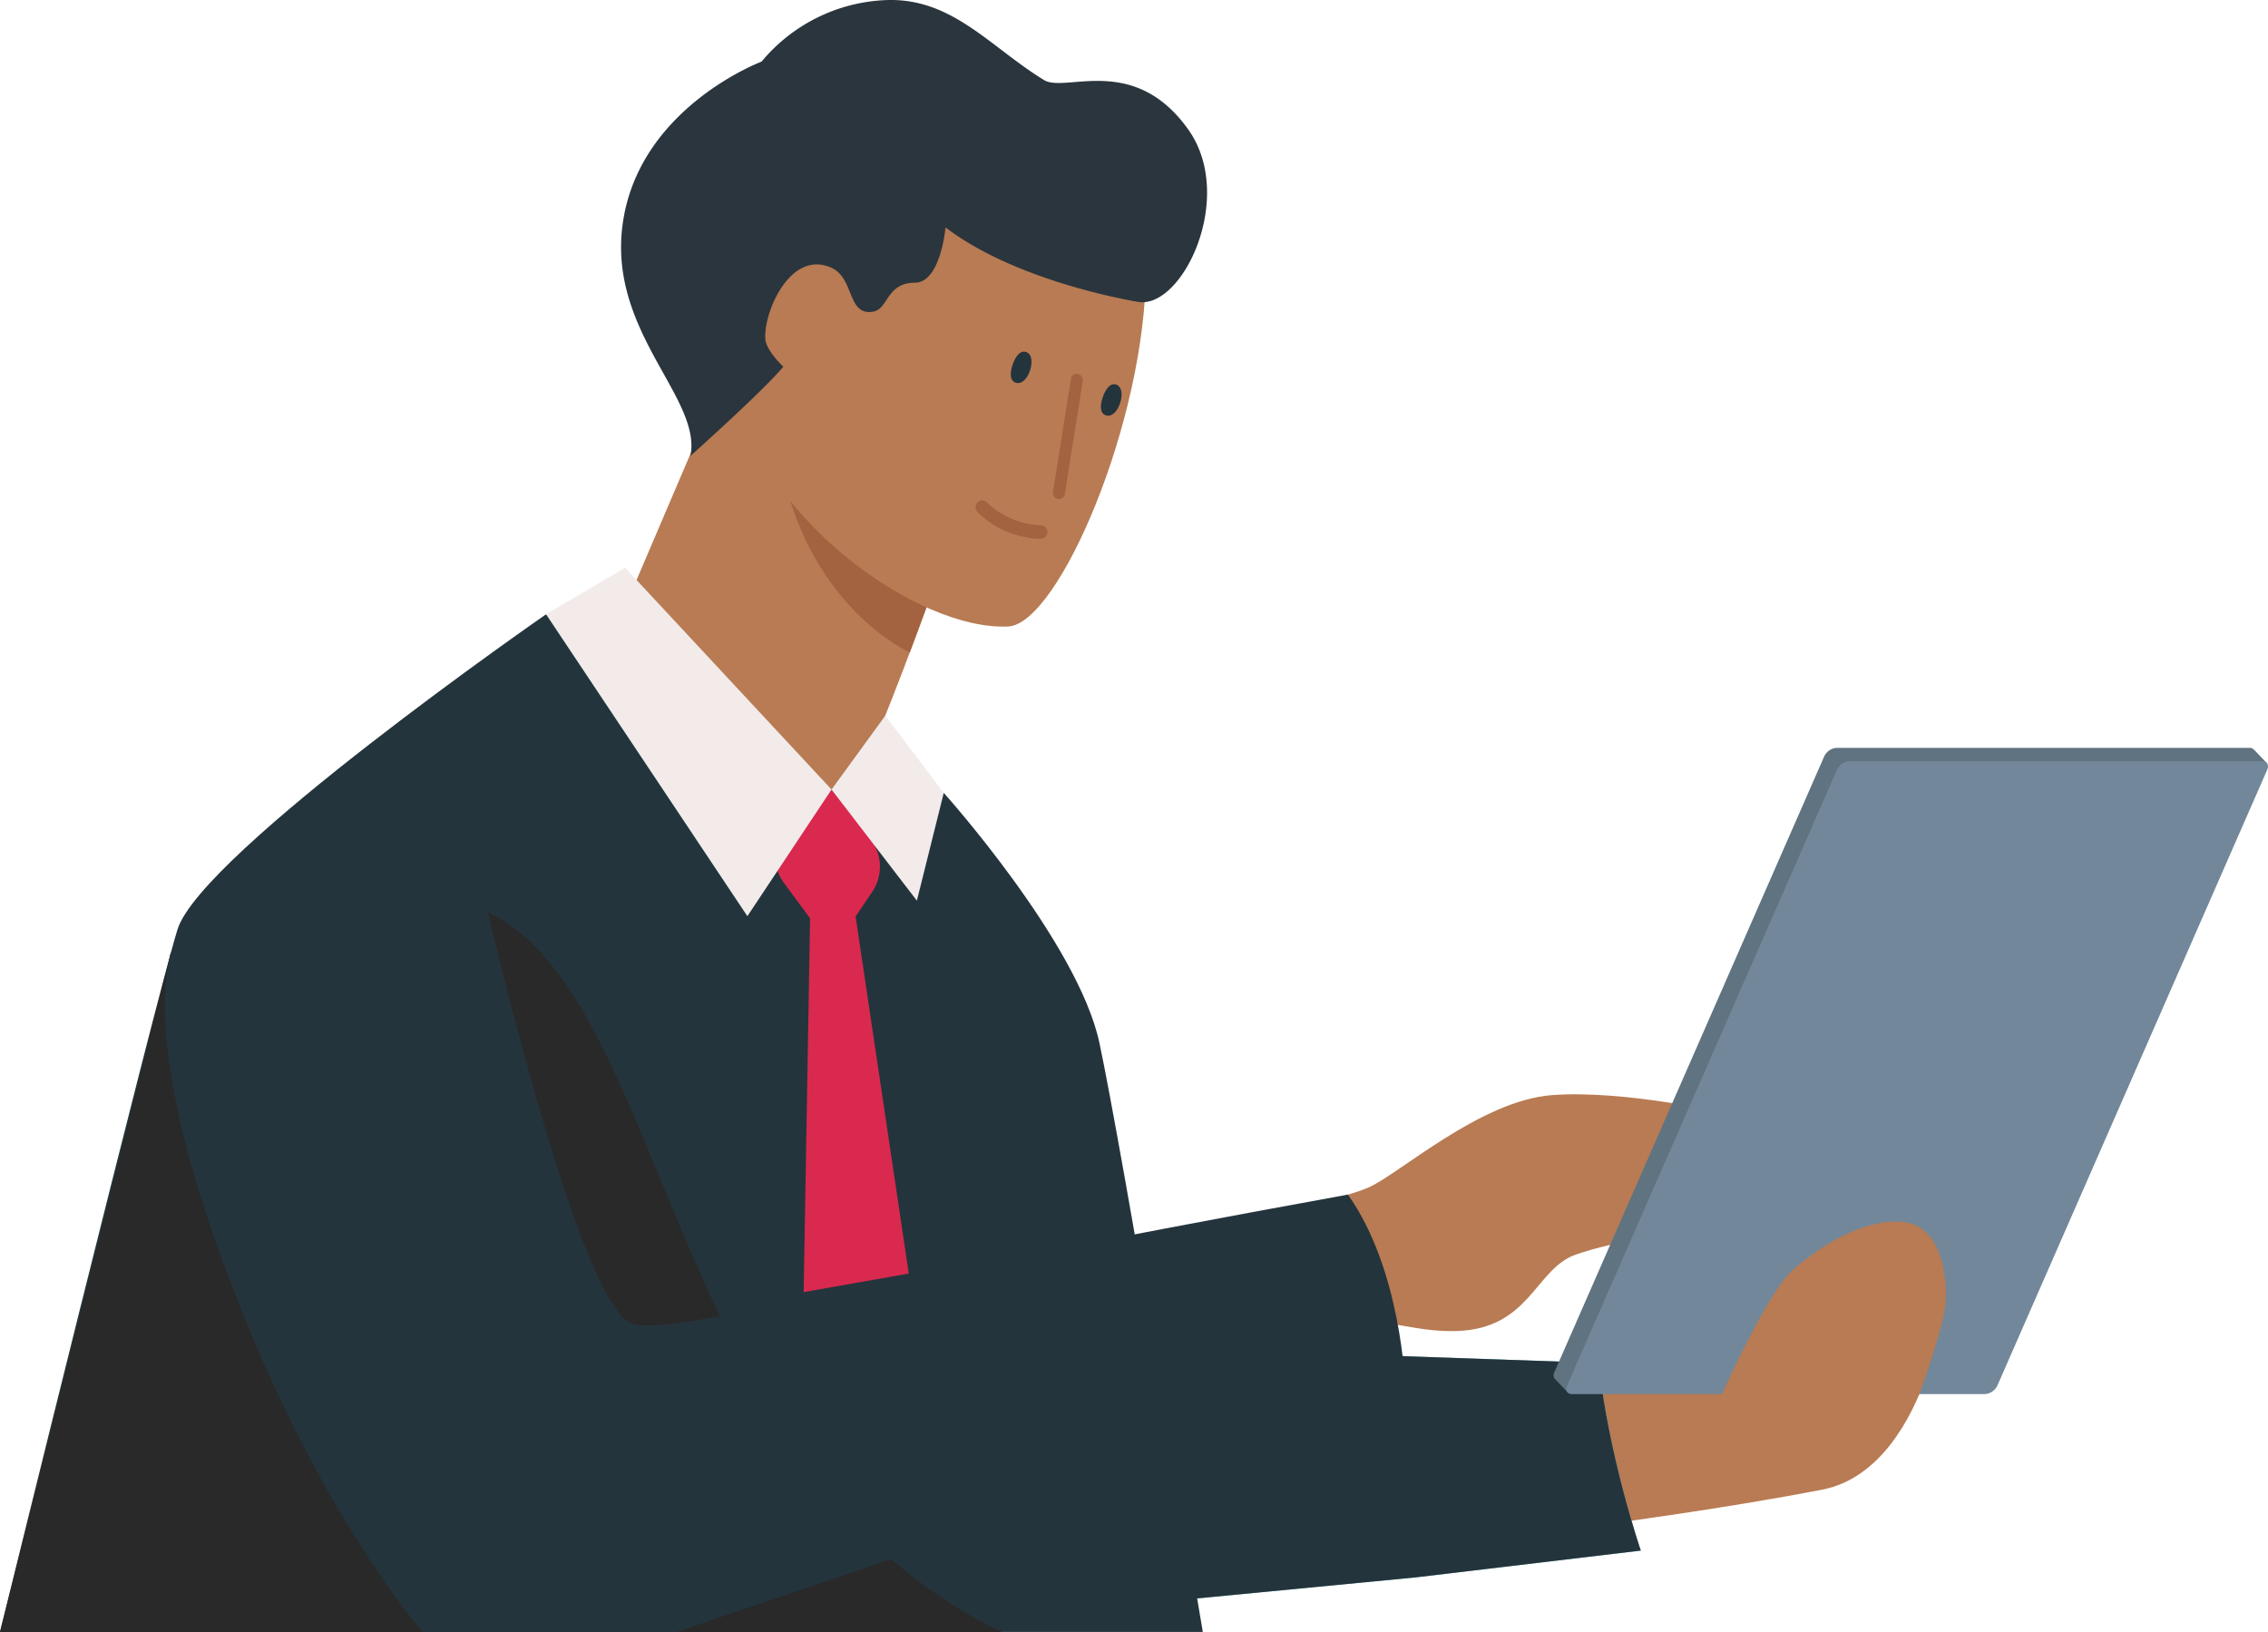 <svg xmlns="http://www.w3.org/2000/svg" width="610.027" height="438.968" viewBox="0 0 610.027 438.968">
  <g id="Group_2110" data-name="Group 2110" transform="translate(-18.965 -157.069)">
    <path id="Path_3325" data-name="Path 3325" d="M119.8,308.832c5.224.8,34.49-82.9,34.49-82.9L93.928,181.161,61.586,256.88S67.661,293.238,119.8,308.832Z" transform="translate(122.919 69.48)" fill="#b87b53"/>
    <path id="Path_3326" data-name="Path 3326" d="M117.441,215.967l-9.4,25.506s-27.91-12.165-35.111-52.819C114.349,214.188,117.441,215.967,117.441,215.967Z" transform="translate(155.635 91.092)" fill="#a36240"/>
    <path id="Path_3327" data-name="Path 3327" d="M145.364,305.9c13.466-.73,37.042-55.347,36.987-96.44s-57.064-49.21-72.778-44.289-46.387,34.1-39.353,72.918S121.527,307.207,145.364,305.9Z" transform="translate(144.844 19.673)" fill="#b87b53"/>
    <path id="Path_3328" data-name="Path 3328" d="M89.433,184.994c.777-2.28,2.062-4,3.632-3.48s1.818,2.715,1.068,5c-.765,2.272-2.253,3.779-3.83,3.27C88.726,189.259,88.687,187.294,89.433,184.994Z" transform="translate(201.874 70.226)" fill="#24343c"/>
    <path id="Path_3329" data-name="Path 3329" d="M95.677,187.253c.769-2.28,2.059-4.008,3.624-3.48s1.818,2.711,1.068,5.006c-.761,2.261-2.245,3.775-3.826,3.266C94.962,191.518,94.928,189.552,95.677,187.253Z" transform="translate(219.87 76.737)" fill="#24343c"/>
    <g id="Group_2099" data-name="Group 2099" transform="translate(302.169 257.613)">
      <g id="Group_2098" data-name="Group 2098">
        <g id="Group_2097" data-name="Group 2097">
          <g id="Group_2096" data-name="Group 2096">
            <path id="Path_3330" data-name="Path 3330" d="M93.261,216.611l-.027-.008a1.6,1.6,0,0,1-1.332-1.841l4.832-30.423a1.477,1.477,0,0,1,1.837-1.332,1.621,1.621,0,0,1,1.344,1.841l-4.839,30.419A1.619,1.619,0,0,1,93.261,216.611Z" transform="translate(-91.88 -182.956)" fill="#a36240"/>
          </g>
        </g>
      </g>
    </g>
    <path id="Path_3331" data-name="Path 3331" d="M104.094,198.421a21.487,21.487,0,0,1-11.065-3.476l-.035.051a19.157,19.157,0,0,1-3.352-2.73,1.82,1.82,0,0,0-2.61,2.536,21.979,21.979,0,0,0,2.882,2.49,23.22,23.22,0,0,0,9.547,4.21c.268.058.524.132.8.183a22.935,22.935,0,0,0,3.791.369,1.816,1.816,0,1,0,.043-3.632Z" transform="translate(194.822 99.931)" fill="#a36240"/>
    <path id="Path_3332" data-name="Path 3332" d="M82.649,182.264c6.778-7.2,16.639-9.158,22.022-4.412,3.107,2.75,4.028,7.147,2.936,11.757-.229-.2-.485-.423-.757-.68,0,0-.113-.959-8.848,8.308-6.187,6.548-11.543,7.877-15.272,7.636a6.588,6.588,0,0,1-6.059-4.731C75.246,194.864,77.561,187.643,82.649,182.264Z" transform="translate(165.231 52.472)" fill="#b87b53"/>
    <path id="Path_3343" data-name="Path 3343" d="M227.431,254.43c-4.105,11.862-12.646,27.907-28.143,30.9-26.959,5.208-55.207,8.852-64.8,10.254s-8-36.4-8-36.4l38.172-6.89S229.117,249.567,227.431,254.43Z" transform="translate(309.795 272.425)" fill="#b87b53"/>
    <path id="Path_3344" data-name="Path 3344" d="M98.675,250.387l120.388,4.156c2.707,25.2,11.353,50.476,11.353,50.476l-60.656,7.22-59.3,5.7Z" transform="translate(229.883 269.127)" fill="#6cbfc3"/>
    <path id="Path_3345" data-name="Path 3345" d="M18.965,473.347s41.411-168.5,47.742-188.96,99.131-84.776,99.131-84.776l70.867,53.04,36.106-5s36.032,40.114,41.85,67.185,27.825,158.51,27.825,158.51Z" transform="translate(0 122.689)" fill="#24343c"/>
    <path id="Path_3346" data-name="Path 3346" d="M288.464,417.589c-90.023-42.747-89.114-170.228-138.321-193.652C116.912,208.121,64.9,234.944,64.9,234.944L18.965,417.589h269.5Z" transform="translate(0 178.448)" fill="#292929"/>
    <path id="Path_3347" data-name="Path 3347" d="M108.63,341.939l-14.3-96.059,4.451-6.572a12.183,12.183,0,0,0-.517-14.371l-10.4-13.19-10.545,8.234a12.179,12.179,0,0,0-2.3,16.833l7.069,9.578L80.362,346.93Z" transform="translate(154.767 157.69)" fill="#d9294f"/>
    <path id="Path_3348" data-name="Path 3348" d="M106.15,264.971s21.152-3.461,29.375-7.015,30.089-23.37,49.327-24.873,46.849,4.855,46.849,4.855l-12.013,31.95s-17.521,2.264-28.388,6.1-12.27,19.96-32.051,20.542c-10.5.311-17.777-3.068-23.028-1.864s-23.7,12.258-23.7,12.258Z" transform="translate(251.441 218.562)" fill="#b87b53"/>
    <path id="Path_3349" data-name="Path 3349" d="M110.93,290.1l22.639-34.076-55.5-59.637-21.293,12.5Z" transform="translate(109.057 113.406)" fill="#f2ebea"/>
    <path id="Path_3350" data-name="Path 3350" d="M76.55,226.5l14.457-19.869,15.727,20.777L99.5,256.395Z" transform="translate(166.076 142.935)" fill="#f2ebea"/>
    <path id="Path_3351" data-name="Path 3351" d="M98.675,250.387l120.388,4.156c2.707,25.2,11.353,50.476,11.353,50.476l-60.656,7.22-59.3,5.7Z" transform="translate(229.883 269.127)" fill="#24343c"/>
    <path id="Path_3352" data-name="Path 3352" d="M31.961,256.27c-7.294,29.017,12.538,81.253,22.916,105.52,21.863,51.133,44.849,77.125,44.849,77.125h68.246L363.954,372.48s-1.014-31-15.377-51.207c-143.428,26.007-185.64,38.8-193.3,34.373-16.825-9.722-45.862-144.1-45.862-144.1" transform="translate(32.94 157.122)" fill="#24343c"/>
    <g id="Group_2109" data-name="Group 2109" transform="translate(436.841 358.227)">
      <g id="Group_2108" data-name="Group 2108">
        <path id="Path_3353" data-name="Path 3353" d="M314.989,209.393l-.012.023a1.485,1.485,0,0,0-1.223-.555H202.668a4.015,4.015,0,0,0-3.332,2.3L126.763,376.786a1.8,1.8,0,0,0-.027,1.631h0l3.542,3.744,3.313-3.076H239.17a4.013,4.013,0,0,0,3.325-2.3l71.225-162.549.928.625,3.83-1.806Z" transform="translate(-126.554 -208.861)" fill="#5f7380"/>
        <path id="Path_3354" data-name="Path 3354" d="M127.645,377.712c-.555,1.27.035,2.3,1.313,2.3H240.052a4.008,4.008,0,0,0,3.325-2.3l72.572-165.625c.559-1.27-.027-2.3-1.313-2.3H203.546a4.014,4.014,0,0,0-3.329,2.3Z" transform="translate(-124.011 -206.19)" fill="#72879a"/>
      </g>
    </g>
    <path id="Path_3355" data-name="Path 3355" d="M137.616,293.246s13.819-31.942,21.432-38.63,19.61-14.041,29.88-12.809,11.532,15.159,11.209,21.37-7.1,24.885-7.1,24.885Z" transform="translate(342.189 243.988)" fill="#b87b53"/>
    <path id="Path_3358" data-name="Path 3358" d="M80.631,279.7s20.193-18.057,24.974-24.011c0,0-4.591-4.234-4.832-7.457-.532-7.081,6.758-24.279,17.9-19.078,6.125,2.859,4.105,13.077,11.209,11.714,3.989-.765,3.465-7.741,11.143-7.764,6.914-.023,8.219-14.872,8.219-14.872,15.082,11.539,38.4,17.664,51.715,20.03,11.967,2.125,26.535-28.244,13.524-46.429-14.647-20.473-32.975-9.7-38.735-13.225-14.515-8.871-24.772-22.248-42.592-21.513a45.853,45.853,0,0,0-33.395,16.55s-31.872,11.92-37.1,42.005C57.44,245.724,83.781,263.776,80.631,279.7Z" transform="translate(124.043 0)" fill="#2b353d"/>
  </g>
</svg>
